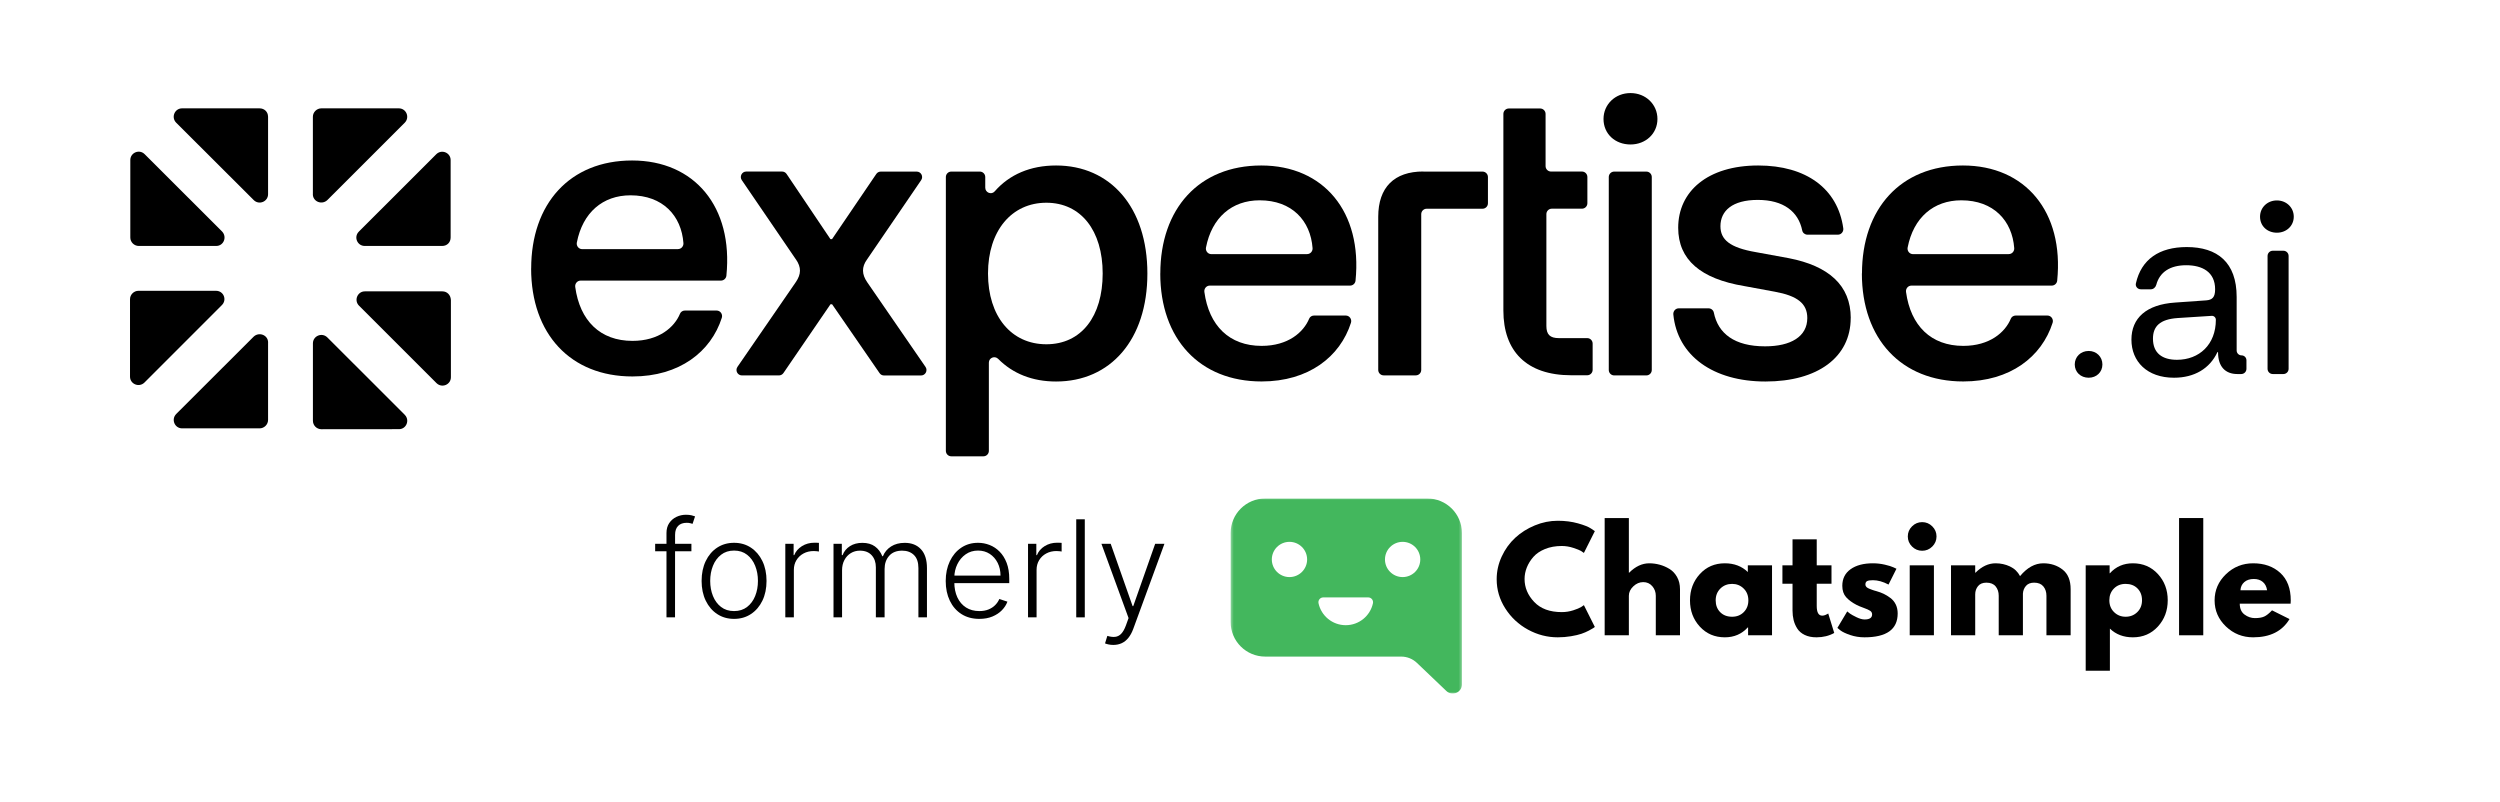<svg viewBox="0 0 923 296" fill="currentColor" xmlns="http://www.w3.org/2000/svg"><path d="M48.111 59.098C48.111 56.364 51.423 54.941 53.407 56.922L82.009 85.49C83.895 87.485 82.596 90.805 79.829 90.805H51.213C49.537 90.805 48.097 89.396 48.111 87.68V59.098Z"></path><path d="M81.912 112.648L53.337 141.231C51.339 143.198 48 141.803 48 139.055V110.472C48 108.771 49.439 107.348 51.144 107.362H79.732C82.568 107.362 83.896 110.668 81.912 112.648Z"></path><path d="M166.473 110.682V139.264C166.473 142.012 163.162 143.421 161.15 141.44L132.548 112.858C130.578 110.877 132.003 107.543 134.742 107.571H163.329C165.048 107.571 166.362 108.882 166.459 110.682H166.473Z"></path><path d="M98.972 126.459V155.028C98.972 156.743 97.533 158.166 95.828 158.152H67.24C64.502 158.152 63.091 154.846 65.061 152.838L93.649 124.297C95.647 122.4 98.986 123.697 98.986 126.445L98.972 126.459Z"></path><path d="M98.972 43.027V71.693C98.972 74.427 95.661 75.836 93.677 73.87L65.061 45.315C63.077 43.32 64.488 40 67.226 40H95.814C97.631 40 98.944 41.312 98.958 43.027H98.972Z"></path><path d="M115.515 71.693V43.111C115.515 41.409 116.954 40 118.645 40H147.247C149.986 40 151.397 43.306 149.427 45.315L120.839 73.883C118.841 75.767 115.501 74.455 115.501 71.707L115.515 71.693Z"></path><path d="M132.464 85.532L161.052 56.964C163.05 54.969 166.389 56.378 166.375 59.112V87.68C166.375 89.48 165.062 90.805 163.26 90.805H134.658C131.919 90.805 130.508 87.499 132.478 85.532H132.464Z"></path><path d="M149.44 153.159C151.411 155.154 149.985 158.488 147.261 158.446L118.659 158.474C116.856 158.446 115.529 157.023 115.529 155.335V126.767C115.529 124.033 118.868 122.596 120.867 124.591L149.454 153.159H149.44Z"></path><path d="M293.831 95.75L273.865 66.497C272.958 65.157 273.902 63.334 275.512 63.334H288.742C289.408 63.334 290.037 63.669 290.407 64.227L306.598 88.288H307.19L323.529 64.227C323.899 63.669 324.528 63.352 325.194 63.352H338.443C340.053 63.352 341.015 65.176 340.09 66.516L320.124 95.769C318.052 98.597 318.2 101.295 320.124 104.124L341.7 135.461C342.625 136.801 341.663 138.624 340.053 138.624H326.379C325.712 138.624 325.102 138.308 324.732 137.75L307.209 112.33H306.617L289.242 137.731C288.872 138.271 288.242 138.606 287.595 138.606H273.92C272.292 138.606 271.348 136.782 272.274 135.442L293.849 104.105C295.773 101.258 295.921 98.727 293.849 95.75H293.831Z"></path><path d="M351.21 63.349H361.757C362.867 63.349 363.756 64.261 363.756 65.359V69.286C363.756 71.128 366.032 72.04 367.234 70.663C372.674 64.429 380.409 61.098 389.901 61.098C409.941 61.098 423.615 76.487 423.615 100.976C423.615 125.465 409.959 140.854 389.901 140.854C381.112 140.854 373.896 137.914 368.53 132.499C367.253 131.215 365.088 132.09 365.088 133.895V166.46C365.088 167.576 364.181 168.47 363.09 168.47H351.21C350.1 168.47 349.212 167.558 349.212 166.46V65.359C349.212 64.243 350.118 63.349 351.21 63.349ZM407.11 100.976C407.11 85.14 399.098 74.85 386.312 74.85C373.526 74.85 364.773 85.159 364.773 100.976C364.773 116.793 373.378 127.103 386.312 127.103C399.246 127.103 407.11 116.793 407.11 100.976Z"></path><path d="M428.389 100.976C428.389 77.083 442.637 61.098 465.655 61.098C488.674 61.098 503.033 78.199 500.461 103.637C500.35 104.661 499.48 105.442 498.444 105.442H446.652C445.412 105.442 444.487 106.559 444.654 107.787C446.356 120.273 453.887 127.698 465.785 127.698C475.573 127.698 481.272 122.674 483.345 117.649C483.641 116.924 484.381 116.496 485.158 116.496H496.853C498.222 116.496 499.184 117.854 498.777 119.157C494.78 131.699 483.141 140.836 465.785 140.836C442.914 140.836 428.37 125.149 428.37 100.957L428.389 100.976ZM482.586 93.812C483.77 93.812 484.677 92.788 484.603 91.616C483.863 81.493 476.998 73.956 465.063 73.956C454.812 73.956 447.392 80.339 445.246 91.393C445.005 92.639 445.949 93.83 447.226 93.83H482.586V93.812Z"></path><path d="M525.44 63.351H547.349C548.459 63.351 549.347 64.263 549.347 65.361V75.056C549.347 76.172 548.441 77.065 547.349 77.065H526.717C525.607 77.065 524.719 77.977 524.719 79.075V136.576C524.719 137.692 523.812 138.586 522.72 138.586H510.841C509.731 138.586 508.843 137.674 508.843 136.576V80.043C508.843 69.138 514.782 63.314 525.477 63.314L525.44 63.351Z"></path><path d="M555.048 114.729V42.062C555.048 40.946 555.954 40.053 557.046 40.053H568.629C569.74 40.053 570.628 40.964 570.628 42.062V61.322C570.628 62.439 571.535 63.332 572.626 63.332H584.061C585.172 63.332 586.06 64.244 586.06 65.342V75.037C586.06 76.153 585.153 77.046 584.061 77.046H572.922C571.812 77.046 570.924 77.958 570.924 79.056V120.349C570.924 123.494 572.256 124.834 575.531 124.834H586.004C587.115 124.834 588.003 125.745 588.003 126.843V136.538C588.003 137.655 587.096 138.548 586.004 138.548H580.139C563.504 138.548 555.048 129.579 555.048 114.655V114.729Z"></path><path d="M592.018 43.925C592.018 38.547 596.329 34.36 601.973 34.36C607.616 34.36 611.928 38.547 611.928 43.925C611.928 49.303 607.616 53.341 601.973 53.341C596.329 53.341 592.018 49.451 592.018 43.925ZM595.959 63.352H607.838C608.949 63.352 609.837 64.264 609.837 65.362V136.596C609.837 137.712 608.93 138.605 607.838 138.605H595.959C594.849 138.605 593.961 137.694 593.961 136.596V65.362C593.961 64.245 594.867 63.352 595.959 63.352Z"></path><path d="M683.278 117.408C683.278 131.885 671.103 140.854 651.803 140.854C632.504 140.854 619.292 131.345 617.793 116.105C617.682 114.895 618.589 113.835 619.792 113.835H630.802C631.727 113.835 632.559 114.486 632.744 115.398C634.299 123.139 640.368 127.866 651.655 127.866C661.166 127.866 667.254 124.274 667.254 117.408C667.254 112.03 663.535 109.201 655.227 107.694L643.939 105.61C627.896 102.93 619.588 95.896 619.588 84.098C619.588 70.663 630.432 61.098 649.139 61.098C666.791 61.098 678.523 69.602 680.54 84.303C680.706 85.531 679.781 86.647 678.541 86.647H667.328C666.403 86.647 665.57 86.015 665.385 85.103C663.96 78.087 658.428 73.807 648.991 73.807C639.554 73.807 635.187 77.846 635.187 83.521C635.187 88.453 638.61 91.43 648.251 93.086L660.426 95.319C675.118 98.166 683.297 105.331 683.297 117.426L683.278 117.408Z"></path><path d="M687.442 100.976C687.442 77.083 701.689 61.098 724.708 61.098C747.727 61.098 762.086 78.199 759.514 103.637C759.402 104.661 758.533 105.442 757.497 105.442H705.705C704.465 105.442 703.54 106.559 703.706 107.787C705.409 120.273 712.94 127.698 724.837 127.698C734.626 127.698 740.325 122.674 742.398 117.649C742.694 116.924 743.434 116.496 744.211 116.496H755.905C757.275 116.496 758.237 117.854 757.83 119.157C753.833 131.699 742.194 140.836 724.837 140.836C701.967 140.836 687.404 125.149 687.404 100.957L687.442 100.976ZM741.639 93.812C742.823 93.812 743.73 92.788 743.656 91.616C742.916 81.493 736.032 73.956 724.116 73.956C713.865 73.956 706.445 80.339 704.298 91.393C704.058 92.639 705.001 93.83 706.278 93.83H741.639V93.812Z"></path><path d="M196.111 99.13C196.111 75.237 210.359 59.252 233.377 59.252C256.396 59.252 270.755 76.353 268.183 101.792C268.072 102.815 267.202 103.597 266.166 103.597H214.374C213.134 103.597 212.209 104.713 212.375 105.941C214.078 118.428 221.609 125.852 233.507 125.852C243.295 125.852 248.994 120.828 251.067 115.804C251.363 115.078 252.103 114.65 252.88 114.65H264.574C265.944 114.65 266.906 116.009 266.499 117.311C262.502 129.853 250.863 138.99 233.507 138.99C210.636 138.99 196.092 123.303 196.092 99.112L196.111 99.13ZM250.308 91.966C251.492 91.966 252.399 90.943 252.325 89.77C251.585 79.647 244.72 72.111 232.785 72.111C222.534 72.111 215.114 78.493 212.968 89.547C212.727 90.794 213.671 91.985 214.948 91.985H250.308V91.966Z"></path><path d="M771.15 139.457C768.168 139.457 766 137.371 766 134.56C766 131.748 768.168 129.572 771.15 129.572C774.041 129.572 776.209 131.748 776.209 134.56C776.209 137.371 774.041 139.457 771.15 139.457Z"></path><path d="M802.644 139.457C792.706 139.457 786.924 133.471 786.924 125.4C786.924 117.42 792.435 112.432 803.006 111.707L814.57 110.891C816.739 110.709 817.823 109.803 817.823 106.81C817.823 100.371 813.034 97.923 807.162 97.923C801.157 97.923 797.339 100.483 796.099 105.144C795.85 106.081 795.051 106.81 794.081 106.81H790.383C789.22 106.81 788.315 105.782 788.568 104.647C790.558 95.739 797.201 91.212 807.342 91.212C818.636 91.212 825.774 96.835 825.774 109.621V129.397C825.774 130.395 826.583 131.204 827.58 131.204V131.204C828.578 131.204 829.387 132.013 829.387 133.011V136.171C829.387 137.234 828.525 138.096 827.462 138.096H826.045C821.527 138.096 818.907 135.285 818.907 130.116V130.116C818.907 129.975 818.708 129.933 818.648 130.061C815.838 136.049 810.175 139.457 802.644 139.457ZM803.729 132.837C811.95 132.837 818.094 127.214 818.094 118.055V118.055C818.094 117.22 817.389 116.559 816.555 116.612L804 117.42C797.404 117.874 794.874 120.503 794.874 125.038C794.874 130.388 798.308 132.837 803.729 132.837Z"></path><path d="M839.108 138.096C838.045 138.096 837.183 137.234 837.183 136.171V94.498C837.183 93.434 838.045 92.573 839.108 92.573H843.027C844.091 92.573 844.953 93.434 844.953 94.498V136.171C844.953 137.234 844.091 138.096 843.027 138.096H839.108Z"></path><path d="M840.632 74C837.103 74 834.406 76.628 834.406 80.004C834.406 83.473 837.103 85.915 840.632 85.915C844.162 85.915 846.858 83.38 846.858 80.004C846.858 76.628 844.162 74 840.632 74Z"></path><path d="M255.268 200.775V203.518H241.884V200.775H255.268ZM246.065 227.928V196.799C246.065 195.339 246.405 194.108 247.086 193.107C247.767 192.105 248.655 191.344 249.754 190.824C250.854 190.306 252.017 190.046 253.247 190.046C254.073 190.046 254.761 190.115 255.309 190.252C255.859 190.387 256.294 190.519 256.616 190.649L255.694 193.405C255.455 193.335 255.165 193.253 254.821 193.159C254.479 193.065 254.048 193.018 253.528 193.018C252.158 193.018 251.1 193.401 250.355 194.166C249.613 194.933 249.241 196.028 249.241 197.454L249.221 227.928H246.065Z"></path><path d="M271.019 228.492C268.667 228.492 266.589 227.897 264.786 226.706C262.984 225.516 261.575 223.87 260.557 221.767C259.541 219.662 259.034 217.232 259.034 214.476C259.034 211.695 259.541 209.247 260.557 207.133C261.575 205.017 262.984 203.368 264.786 202.183C266.589 200.997 268.667 200.404 271.019 200.404C273.37 200.404 275.444 201 277.241 202.19C279.038 203.381 280.447 205.031 281.47 207.14C282.492 209.25 283.003 211.695 283.003 214.476C283.003 217.232 282.494 219.662 281.477 221.767C280.461 223.87 279.051 225.516 277.248 226.706C275.447 227.897 273.37 228.492 271.019 228.492ZM271.019 225.609C272.91 225.609 274.51 225.104 275.821 224.091C277.135 223.079 278.13 221.731 278.809 220.046C279.49 218.359 279.83 216.503 279.83 214.476C279.83 212.449 279.49 210.588 278.809 208.892C278.13 207.194 277.135 205.833 275.821 204.809C274.51 203.783 272.91 203.27 271.019 203.27C269.139 203.27 267.54 203.783 266.223 204.809C264.904 205.833 263.906 207.194 263.225 208.892C262.546 210.588 262.207 212.449 262.207 214.476C262.207 216.503 262.546 218.359 263.225 220.046C263.906 221.731 264.901 223.079 266.213 224.091C267.526 225.104 269.128 225.609 271.019 225.609Z"></path><path d="M289.937 227.926V200.774H293.003V204.946H293.233C293.777 203.58 294.724 202.476 296.077 201.634C297.431 200.791 298.965 200.37 300.68 200.37C300.939 200.37 301.227 200.376 301.546 200.387C301.867 200.399 302.132 200.41 302.344 200.421V203.623C302.204 203.598 301.956 203.563 301.601 203.516C301.245 203.468 300.862 203.444 300.45 203.444C299.031 203.444 297.769 203.743 296.664 204.339C295.559 204.934 294.688 205.755 294.048 206.804C293.411 207.853 293.093 209.049 293.093 210.393V227.926H289.937Z"></path><path d="M307.733 227.926V200.773H310.8V204.945H311.082C311.627 203.545 312.534 202.441 313.805 201.634C315.074 200.825 316.601 200.42 318.387 200.42C320.266 200.42 321.812 200.861 323.022 201.74C324.234 202.618 325.141 203.822 325.745 205.353H325.975C326.589 203.845 327.591 202.647 328.98 201.757C330.369 200.866 332.055 200.42 334.04 200.42C336.571 200.42 338.568 201.214 340.032 202.799C341.499 204.383 342.233 206.696 342.233 209.737V227.926H339.077V209.737C339.077 207.591 338.527 205.983 337.427 204.911C336.328 203.84 334.881 203.303 333.084 203.303C331.003 203.303 329.401 203.94 328.278 205.212C327.155 206.486 326.594 208.1 326.594 210.056V227.926H323.369V209.453C323.369 207.615 322.854 206.131 321.825 205C320.798 203.869 319.351 203.303 317.483 203.303C316.229 203.303 315.103 203.61 314.104 204.222C313.107 204.835 312.321 205.686 311.749 206.776C311.176 207.866 310.889 209.119 310.889 210.533V227.926H307.733Z"></path><path d="M361.57 228.492C359.028 228.492 356.829 227.901 354.973 226.717C353.118 225.533 351.686 223.89 350.675 221.787C349.665 219.683 349.159 217.257 349.159 214.51C349.159 211.777 349.665 209.347 350.675 207.219C351.686 205.092 353.086 203.424 354.876 202.218C356.668 201.009 358.741 200.404 361.092 200.404C362.568 200.404 363.991 200.673 365.362 201.21C366.735 201.745 367.968 202.564 369.061 203.668C370.154 204.77 371.019 206.154 371.657 207.822C372.296 209.488 372.616 211.458 372.616 213.732V215.288H351.342V212.511H369.388C369.388 210.768 369.035 209.198 368.332 207.802C367.628 206.406 366.653 205.302 365.407 204.49C364.16 203.677 362.722 203.27 361.092 203.27C359.366 203.27 357.847 203.729 356.533 204.648C355.222 205.567 354.197 206.78 353.46 208.288C352.722 209.797 352.346 211.447 352.332 213.238V214.901C352.332 217.056 352.707 218.938 353.457 220.546C354.208 222.156 355.275 223.402 356.657 224.286C358.041 225.169 359.679 225.609 361.57 225.609C362.857 225.609 363.989 225.41 364.963 225.01C365.94 224.61 366.761 224.072 367.428 223.395C368.097 222.716 368.602 221.971 368.944 221.157L371.942 222.13C371.527 223.273 370.85 224.327 369.91 225.294C368.97 226.261 367.8 227.035 366.4 227.618C364.999 228.201 363.39 228.492 361.57 228.492Z"></path><path d="M379.547 227.926V200.774H382.614V204.945H382.844C383.387 203.579 384.335 202.476 385.687 201.634C387.042 200.791 388.576 200.369 390.291 200.369C390.55 200.369 390.838 200.375 391.157 200.386C391.478 200.398 391.743 200.409 391.955 200.421V203.622C391.815 203.597 391.567 203.562 391.212 203.516C390.856 203.468 390.473 203.444 390.06 203.444C388.641 203.444 387.38 203.742 386.275 204.339C385.17 204.933 384.299 205.754 383.659 206.803C383.021 207.852 382.703 209.048 382.703 210.392V227.926H379.547Z"></path><path d="M400.504 191.725V227.927H397.348V191.725H400.504Z"></path><path d="M411.027 238.108C410.401 238.108 409.817 238.048 409.274 237.929C408.73 237.813 408.298 237.683 407.977 237.542L408.83 234.769C409.904 235.098 410.862 235.218 411.701 235.129C412.54 235.041 413.284 234.664 413.935 233.998C414.586 233.333 415.164 232.316 415.671 230.95L416.665 228.191L406.65 200.775H410.071L418.154 223.772H418.401L426.487 200.775H429.908L418.384 232.222C417.9 233.529 417.303 234.621 416.593 235.499C415.885 236.378 415.066 237.033 414.138 237.463C413.21 237.892 412.173 238.108 411.027 238.108Z"></path><mask id="mask0_140_295" style="mask-type:luminance" maskUnits="userSpaceOnUse" x="454" y="184" width="86" height="72"><path d="M454.35 184H539.74V256H454.35V184Z" fill="white"></path></mask><g mask="url(#mask0_140_295)"><path d="M517.849 213.058C514.25 213.058 511.332 210.146 511.332 206.554C511.332 202.961 514.25 200.049 517.849 200.049C521.448 200.049 524.366 202.961 524.366 206.554C524.366 210.146 521.448 213.058 517.849 213.058ZM506.893 222.727C505.898 227.352 501.777 230.821 496.845 230.821C491.913 230.821 487.792 227.352 486.797 222.727C486.558 221.614 487.404 220.563 488.543 220.563H505.147C506.286 220.563 507.132 221.614 506.893 222.727ZM476.072 213.058C472.474 213.058 469.556 210.146 469.556 206.554C469.556 202.961 472.474 200.049 476.072 200.049C479.672 200.049 482.591 202.961 482.591 206.554C482.591 210.146 479.672 213.058 476.072 213.058ZM526.971 184.038H467.118C460.066 184.038 454.35 189.743 454.35 196.782V229.669C454.35 236.706 460.066 242.412 467.118 242.412H517.314C519.481 242.412 521.563 243.246 523.129 244.74L534.013 255.126C536.166 257.183 539.74 255.659 539.74 252.684V196.782C539.74 189.743 534.023 184.038 526.971 184.038Z" fill="#43B75D"></path></g><mask id="mask1_140_295" style="mask-type:luminance" maskUnits="userSpaceOnUse" x="551" y="189" width="296" height="64"><path d="M847 189.264H551.286V252.446H847V189.264Z" fill="white"></path></mask><g mask="url(#mask1_140_295)"><path d="M576.601 225.989C578.046 225.989 579.452 225.772 580.816 225.335C582.179 224.898 583.179 224.479 583.817 224.077L584.776 223.422L588.816 231.474C588.68 231.575 588.494 231.71 588.259 231.878C588.025 232.045 587.478 232.357 586.619 232.811C585.761 233.263 584.845 233.657 583.868 233.993C582.892 234.328 581.613 234.628 580.032 234.895C578.45 235.164 576.818 235.299 575.136 235.299C571.265 235.299 567.597 234.352 564.131 232.458C560.666 230.561 557.873 227.953 555.753 224.632C553.633 221.309 552.573 217.718 552.573 213.858C552.573 210.94 553.196 208.139 554.44 205.456C555.685 202.771 557.342 200.472 559.411 198.559C561.481 196.647 563.895 195.12 566.655 193.98C569.414 192.837 572.241 192.266 575.136 192.266C577.829 192.266 580.311 192.585 582.583 193.222C584.853 193.86 586.461 194.497 587.403 195.135L588.816 196.091L584.776 204.143C584.542 203.943 584.189 203.7 583.717 203.417C583.247 203.131 582.305 202.754 580.891 202.286C579.477 201.815 578.046 201.579 576.601 201.579C574.311 201.579 572.257 201.949 570.44 202.687C568.625 203.425 567.186 204.399 566.125 205.607C565.067 206.814 564.259 208.115 563.702 209.508C563.147 210.9 562.87 212.317 562.87 213.759C562.87 216.912 564.056 219.739 566.428 222.239C568.8 224.74 572.191 225.989 576.601 225.989Z"></path><path d="M592.442 234.546V191.262H601.377V211.446H601.477C603.799 209.128 606.273 207.97 608.9 207.97C610.179 207.97 611.448 208.138 612.709 208.474C613.971 208.81 615.182 209.331 616.343 210.037C617.505 210.741 618.447 211.739 619.169 213.029C619.892 214.321 620.255 215.822 620.255 217.534V234.546H611.32V219.95C611.32 218.609 610.891 217.436 610.034 216.43C609.176 215.422 608.058 214.918 606.679 214.918C605.331 214.918 604.111 215.438 603.017 216.478C601.924 217.518 601.377 218.675 601.377 219.95V234.546H592.442Z"></path><path d="M627.577 231.35C625.154 228.716 623.943 225.485 623.943 221.66C623.943 217.834 625.154 214.597 627.577 211.945C629.999 209.295 633.078 207.969 636.814 207.969C640.247 207.969 643.075 209.043 645.296 211.191V208.726H654.231V234.545H645.395V231.625H645.296C643.075 234.075 640.247 235.299 636.814 235.299C633.078 235.299 629.999 233.983 627.577 231.35ZM635.171 217.282C634.011 218.423 633.431 219.882 633.431 221.66C633.431 223.438 633.986 224.889 635.095 226.013C636.207 227.137 637.671 227.7 639.489 227.7C641.24 227.7 642.678 227.13 643.804 225.989C644.931 224.849 645.495 223.406 645.495 221.66C645.495 219.882 644.914 218.423 643.752 217.282C642.592 216.143 641.171 215.572 639.489 215.572C637.772 215.572 636.333 216.143 635.171 217.282Z"></path><path d="M661.801 208.726V199.111H670.737V208.726H676.189V215.52H670.737V223.723C670.737 226.107 671.41 227.298 672.758 227.298C673.095 227.298 673.447 227.232 673.817 227.096C674.188 226.962 674.474 226.827 674.676 226.692L674.979 226.493L677.2 233.688C675.281 234.762 673.093 235.299 670.637 235.299C668.954 235.299 667.507 235.005 666.295 234.418C665.085 233.831 664.168 233.043 663.544 232.053C662.92 231.064 662.474 230.024 662.204 228.934C661.936 227.843 661.801 226.677 661.801 225.434V215.52H658.068V208.726H661.801Z"></path><path d="M691.485 207.969C692.965 207.969 694.428 208.137 695.875 208.473C697.323 208.809 698.4 209.145 699.107 209.48L700.169 209.984L697.24 215.822C695.22 214.748 693.302 214.211 691.485 214.211C690.476 214.211 689.761 214.321 689.34 214.54C688.92 214.758 688.71 215.167 688.71 215.771C688.71 215.906 688.726 216.041 688.759 216.175C688.793 216.308 688.86 216.434 688.961 216.552C689.062 216.669 689.155 216.77 689.24 216.854C689.324 216.939 689.468 217.031 689.67 217.131C689.871 217.233 690.031 217.308 690.147 217.358C690.266 217.408 690.46 217.484 690.728 217.584C690.998 217.685 691.2 217.761 691.334 217.81C691.468 217.861 691.695 217.936 692.014 218.036C692.335 218.138 692.579 218.204 692.746 218.239C693.792 218.54 694.7 218.876 695.473 219.246C696.247 219.615 697.063 220.117 697.921 220.755C698.78 221.392 699.444 222.198 699.915 223.171C700.386 224.143 700.623 225.25 700.623 226.493C700.623 232.364 696.533 235.299 688.356 235.299C686.504 235.299 684.745 235.015 683.079 234.446C681.415 233.875 680.213 233.303 679.473 232.732L678.362 231.827L681.996 225.735C682.264 225.971 682.617 226.249 683.055 226.568C683.493 226.886 684.283 227.323 685.427 227.878C686.573 228.431 687.566 228.707 688.408 228.707C690.257 228.707 691.182 228.087 691.182 226.846C691.182 226.275 690.946 225.831 690.474 225.513C690.004 225.193 689.205 224.832 688.078 224.429C686.95 224.028 686.067 223.658 685.427 223.322C683.813 222.484 682.534 221.536 681.59 220.481C680.649 219.423 680.178 218.021 680.178 216.275C680.178 213.658 681.195 211.619 683.23 210.159C685.267 208.699 688.019 207.969 691.485 207.969Z"></path><path d="M705.924 194.329C706.969 193.289 708.215 192.769 709.661 192.769C711.109 192.769 712.355 193.289 713.398 194.329C714.441 195.369 714.962 196.611 714.962 198.055C714.962 199.497 714.441 200.739 713.398 201.781C712.355 202.821 711.109 203.341 709.661 203.341C708.215 203.341 706.969 202.821 705.924 201.781C704.881 200.739 704.36 199.497 704.36 198.055C704.36 196.611 704.881 195.369 705.924 194.329ZM705.068 208.726V234.545H714.003V208.726H705.068Z"></path><path d="M720.311 234.546V208.727H729.246V211.445H729.345C731.667 209.128 734.141 207.969 736.768 207.969C738.652 207.969 740.417 208.356 742.066 209.128C743.716 209.901 744.961 211.092 745.803 212.703C748.427 209.548 751.287 207.969 754.384 207.969C757.142 207.969 759.515 208.742 761.5 210.286C763.487 211.829 764.481 214.245 764.481 217.533V234.546H755.546V219.95C755.546 218.574 755.166 217.425 754.408 216.501C753.651 215.578 752.515 215.116 751.001 215.116C749.689 215.116 748.689 215.511 747.999 216.299C747.309 217.087 746.93 218.036 746.861 219.144V234.546H737.926V219.95C737.926 218.574 737.548 217.425 736.792 216.501C736.036 215.578 734.899 215.116 733.385 215.116C732.005 215.116 730.97 215.545 730.28 216.402C729.59 217.257 729.246 218.272 729.246 219.446V234.546H720.311Z"></path><path d="M796.689 211.922C799.113 214.557 800.326 217.787 800.326 221.612C800.326 225.436 799.113 228.673 796.689 231.324C794.266 233.975 791.188 235.3 787.454 235.3C784.021 235.3 781.194 234.227 778.973 232.081V247.633H770.038V208.727H778.873V211.644H778.973C781.194 209.195 784.021 207.969 787.454 207.969C791.188 207.969 794.266 209.287 796.689 211.922ZM789.091 225.99C790.253 224.85 790.834 223.391 790.834 221.612C790.834 219.832 790.278 218.382 789.167 217.259C788.057 216.135 786.593 215.572 784.776 215.572C783.027 215.572 781.589 216.143 780.462 217.283C779.334 218.424 778.77 219.866 778.77 221.609C778.77 223.39 779.35 224.85 780.51 225.99C781.672 227.13 783.094 227.7 784.776 227.7C786.493 227.7 787.931 227.13 789.091 225.99Z"></path><path d="M804.512 234.546V191.262H813.447V234.546H804.512Z"></path><path d="M845.695 222.871H826.918C826.918 224.681 827.506 226.023 828.685 226.895C829.862 227.768 831.141 228.205 832.521 228.205C833.97 228.205 835.114 228.012 835.956 227.625C836.796 227.24 837.756 226.476 838.833 225.335L845.293 228.558C842.6 233.053 838.123 235.3 831.865 235.3C827.961 235.3 824.612 233.967 821.819 231.3C819.028 228.633 817.632 225.421 817.632 221.664C817.632 217.905 819.028 214.683 821.819 211.998C824.612 209.313 827.961 207.97 831.865 207.97C835.971 207.97 839.312 209.154 841.886 211.521C844.459 213.886 845.747 217.266 845.747 221.661C845.747 222.264 845.73 222.668 845.695 222.871ZM827.172 217.938H837.015C836.813 216.594 836.282 215.563 835.423 214.843C834.565 214.121 833.464 213.759 832.119 213.759C830.638 213.759 829.46 214.146 828.585 214.918C827.709 215.689 827.238 216.695 827.172 217.938Z"></path></g></svg>